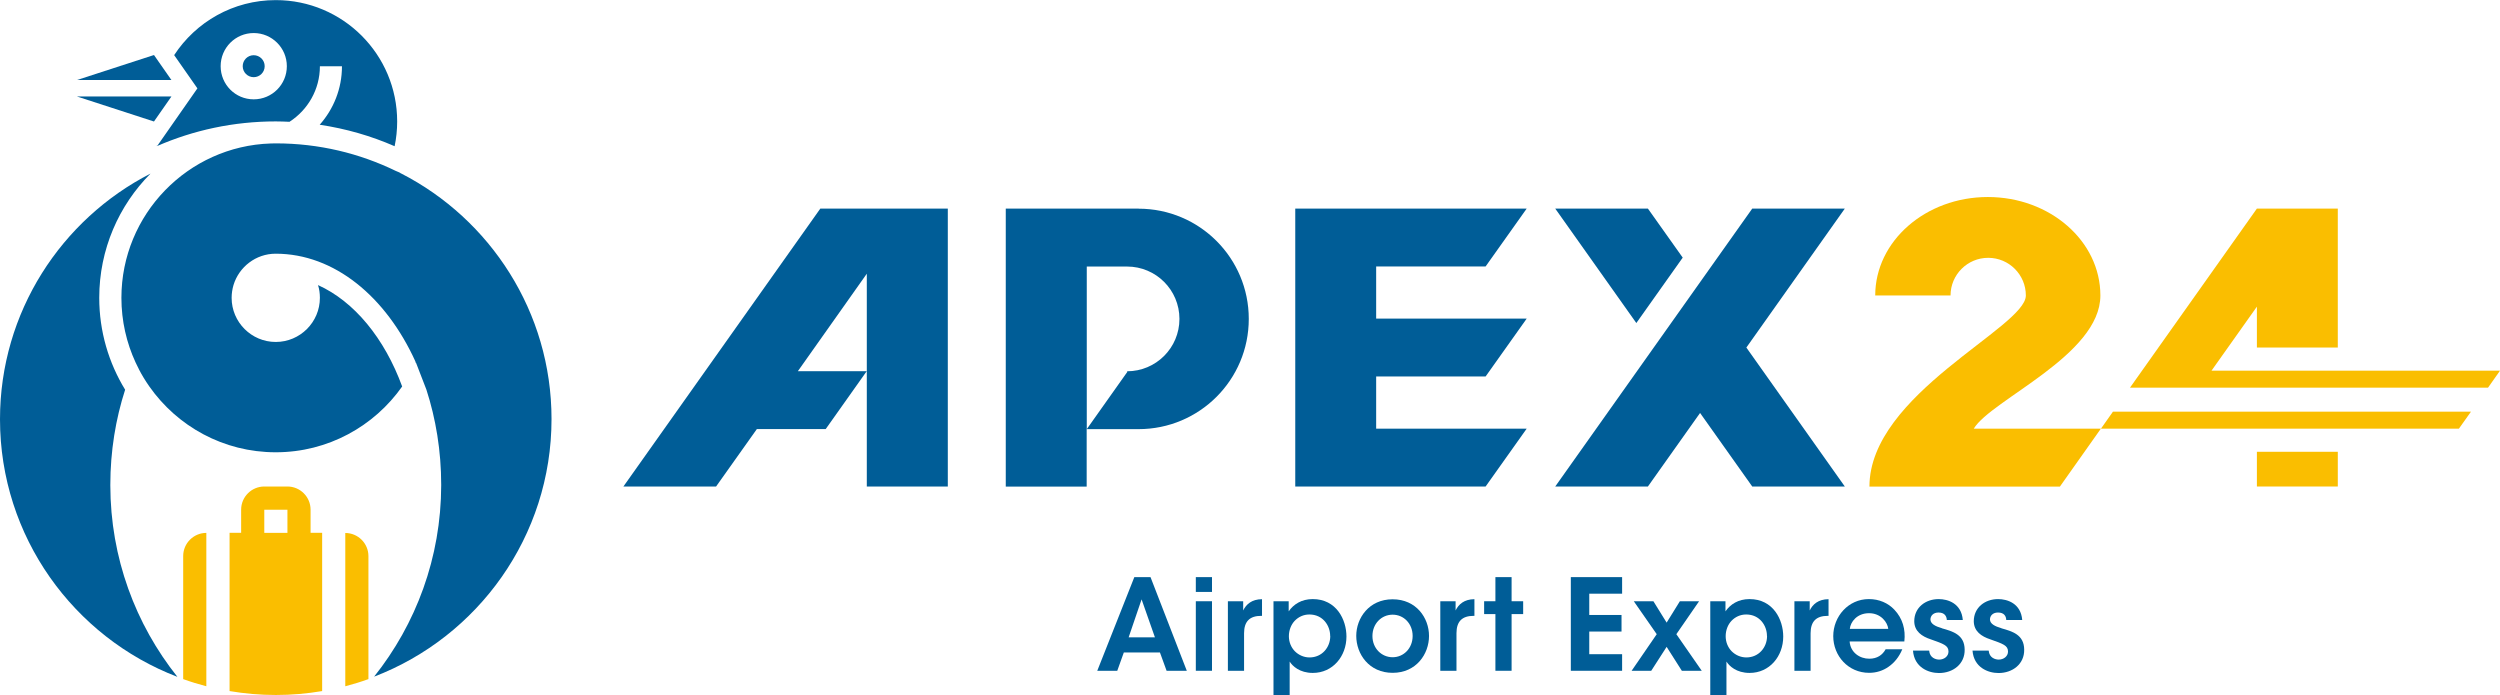 <?xml version="1.0" encoding="UTF-8"?><svg id="b" xmlns="http://www.w3.org/2000/svg" viewBox="0 0 254.93 70.88"><defs><style>.d{fill:#fabe00;}.e{fill:#005d97;}</style></defs><g id="c"><circle class="e" cx="25.87" cy="6.75" r="1.12"/><path class="e" d="M16.03,14.86l-.04-.02s0,.04.01.06c3.71-1.62,7.81-2.52,12.12-2.52.47,0,.94.02,1.4.04,1.86-1.2,3.1-3.29,3.1-5.66h2.25c0,2.29-.86,4.37-2.27,5.96,2.68.4,5.24,1.14,7.64,2.19.17-.81.26-1.66.26-2.52,0-6.84-5.54-12.38-12.38-12.38-4.34,0-8.15,2.23-10.36,5.61l2.37,3.39-4.09,5.86ZM25.87,3.37c1.86,0,3.38,1.51,3.38,3.38s-1.51,3.38-3.38,3.38-3.37-1.51-3.37-3.38,1.51-3.38,3.37-3.38Z"/><polygon class="e" points="15.7 5.61 7.85 8.16 17.48 8.16 15.7 5.61"/><polygon class="e" points="17.48 9.84 7.85 9.84 15.7 12.39 17.48 9.84"/><path class="e" d="M40.9,17.7c-.08-.08-.27-.17-.54-.27-3.7-1.8-7.85-2.81-12.23-2.81-.22,0-.39,0-.52.01-8.44.27-15.23,7.23-15.23,15.74,0,2.35.52,4.59,1.45,6.6.1.22.21.43.32.65,0,0,0,0,0,.01.32.62.68,1.21,1.08,1.78,2.85,4.06,7.56,6.71,12.89,6.71s10.04-2.66,12.89-6.71c-1.8-4.91-4.88-8.67-8.58-10.34.13.41.19.85.19,1.3,0,2.48-2.02,4.5-4.5,4.5s-4.5-2.02-4.5-4.5c0-.45.07-.89.19-1.3.56-1.85,2.28-3.2,4.3-3.2h0c5.99,0,11.25,4.39,14.25,10.99,0,.11.02.16.05.1l1.07,2.77c.96,2.96,1.51,6.25,1.51,9.7h0s0,.03,0,.04h0s0,.01,0,.01c-.01,7.38-2.57,14.16-6.84,19.52,10.57-4.05,18.09-14.3,18.09-26.27,0-10.91-6.25-20.39-15.35-25.05Z"/><path class="d" d="M18.68,56.7v12.55c.77.28,1.56.52,2.36.73v-15.64c-1.3,0-2.36,1.06-2.36,2.36Z"/><path class="d" d="M31.67,51.97c0-1.3-1.06-2.36-2.36-2.36h-2.36c-1.3,0-2.36,1.06-2.36,2.36v2.36h-1.18v16.14c1.54.26,3.11.4,4.72.4s3.19-.14,4.72-.4v-16.14h-1.18v-2.36ZM29.31,54.34h-2.36v-2.36h2.36v2.36Z"/><path class="d" d="M35.21,54.34v15.64c.8-.21,1.59-.45,2.36-.73v-12.54c0-1.3-1.06-2.36-2.36-2.36Z"/><path class="e" d="M11.25,49.5s0-.03,0-.05h0c0-3.46.55-6.74,1.51-9.71-1.67-2.73-2.64-5.94-2.64-9.37,0-4.94,2-9.42,5.23-12.67C6.25,22.36,0,31.84,0,42.75c0,11.97,7.52,22.22,18.09,26.27-4.27-5.36-6.83-12.14-6.84-19.52h0Z"/><polygon class="e" points="140.33 38.39 151.49 38.39 155.68 32.49 140.33 32.49 140.33 27.17 151.49 27.17 155.68 21.27 132.08 21.27 132.08 49.61 151.49 49.61 155.68 43.71 155.69 43.71 155.69 43.71 140.33 43.71 140.33 38.39"/><polygon class="e" points="63.57 49.61 73.02 49.61 77.18 43.75 84.2 43.75 88.38 37.85 81.36 37.85 88.39 27.91 88.39 49.61 96.65 49.61 96.65 21.27 83.65 21.27 63.57 49.61"/><path class="e" d="M116.11,21.27h-13.55v28.35h8.25v-5.86h5.29c6.21,0,11.24-5.03,11.24-11.24s-5.03-11.24-11.24-11.24ZM114.93,37.85l.02.08-4.13,5.83v-16.58h4.11c2.95,0,5.34,2.39,5.34,5.34s-2.39,5.34-5.34,5.34Z"/><polygon class="e" points="173.36 42.11 178.68 49.61 188.12 49.61 178.08 35.44 188.12 21.27 178.68 21.27 158.59 49.61 168.04 49.61 173.36 42.11"/><polygon class="e" points="171.59 26.27 168.04 21.27 158.59 21.27 166.86 32.94 171.59 26.27"/><path class="d" d="M201.27,43.71c1.77-2.95,12.91-7.49,12.91-13.58h0c0-5.55-5.14-10.04-11.48-10.04s-11.48,4.5-11.48,10.04h7.68c0-2.12,1.72-3.84,3.84-3.84s3.84,1.72,3.84,3.84h0,0c0,3.26-15.95,10.04-15.95,19.49h19.42l4.18-5.91h-12.98Z"/><rect class="d" x="230.14" y="46.07" width="8.25" height="3.54"/><polygon class="d" points="225.51 37.8 230.14 31.27 230.14 35.44 238.39 35.44 238.39 21.27 230.14 21.27 217.2 39.53 253.71 39.53 254.93 37.8 225.51 37.8"/><polygon class="d" points="214.24 43.71 250.74 43.71 251.97 41.98 215.46 41.98 214.24 43.71"/><path class="e" d="M115.67,58.85l-3.78,9.55h2.04l.67-1.87h3.68l.68,1.87h2.06l-3.7-9.55h-1.65ZM115.09,64.99l1.32-3.87,1.36,3.87h-2.69Z"/><rect class="e" x="121.94" y="58.85" width="1.65" height="1.51"/><rect class="e" x="121.94" y="61.31" width="1.65" height="7.09"/><path class="e" d="M126.77,62.24v-.93h-1.56v7.09h1.65v-3.82c0-1.23.59-1.78,1.75-1.78h.08v-1.7c-1.05.01-1.61.52-1.92,1.15Z"/><path class="e" d="M133.86,61.09c-1.15,0-1.96.54-2.45,1.25v-1.03h-1.55v9.57h1.65v-3.42c.28.45,1.01,1.16,2.36,1.16,2.03,0,3.43-1.69,3.43-3.71,0-1.72-1.02-3.82-3.44-3.82ZM135.65,64.86c0,1.16-.85,2.18-2.11,2.18-.59,0-1.12-.25-1.5-.63-.38-.39-.61-.93-.61-1.54s.23-1.18.59-1.56c.38-.4.9-.65,1.5-.65,1.4,0,2.12,1.16,2.12,2.18h0Z"/><path class="e" d="M142.01,61.11c-2.41,0-3.71,1.92-3.71,3.73h0c0,1.85,1.3,3.77,3.71,3.77s3.71-1.92,3.71-3.76-1.3-3.74-3.71-3.74ZM142.01,67.02c-1.14,0-2.06-.92-2.06-2.16h0c0-1.26.92-2.18,2.06-2.18s2.04.92,2.04,2.17-.91,2.17-2.04,2.17Z"/><path class="e" d="M148.43,62.24v-.93h-1.56v7.09h1.65v-3.82c0-1.23.59-1.78,1.75-1.78h.08v-1.7c-1.05.01-1.61.52-1.92,1.15Z"/><polygon class="e" points="154.14 58.85 152.49 58.85 152.49 61.31 151.34 61.31 151.34 62.62 152.49 62.62 152.49 68.4 154.14 68.4 154.14 62.62 155.32 62.62 155.32 61.31 154.14 61.31 154.14 58.85"/><polygon class="e" points="160.18 68.4 165.41 68.4 165.41 66.71 162.06 66.71 162.06 64.4 165.35 64.4 165.35 62.71 162.06 62.71 162.06 60.54 165.41 60.54 165.41 58.85 160.18 58.85 160.18 68.4"/><polygon class="e" points="173.26 61.31 171.3 61.31 169.95 63.49 168.6 61.31 166.6 61.31 168.94 64.67 166.38 68.4 168.38 68.4 169.95 65.96 171.5 68.4 173.53 68.4 170.94 64.67 173.26 61.31"/><path class="e" d="M178.4,61.09c-1.15,0-1.96.54-2.45,1.25v-1.03h-1.55v9.57h1.65v-3.42c.28.45,1.01,1.16,2.36,1.16,2.03,0,3.43-1.69,3.43-3.71,0-1.72-1.02-3.82-3.44-3.82ZM180.19,64.86c0,1.16-.85,2.18-2.11,2.18-.59,0-1.12-.25-1.5-.63-.38-.39-.61-.93-.61-1.54s.23-1.18.59-1.56c.38-.4.9-.65,1.5-.65,1.4,0,2.12,1.16,2.12,2.18h0Z"/><path class="e" d="M184.54,62.24v-.93h-1.56v7.09h1.65v-3.82c0-1.23.59-1.78,1.75-1.78h.08v-1.7c-1.05.01-1.61.52-1.92,1.15Z"/><path class="e" d="M190.57,61.09c-2.09,0-3.63,1.77-3.63,3.78s1.53,3.74,3.66,3.74c.72,0,1.4-.21,1.98-.62.58-.4,1.07-.99,1.4-1.78h-1.7c-.32.58-.86.96-1.66.96-.95.01-1.93-.62-2.01-1.76h5.58c.14-1.24-.18-2.35-1.02-3.24-.64-.68-1.55-1.08-2.59-1.08ZM188.63,64.13c.06-.7.73-1.6,1.95-1.6,1.21-.01,1.9.93,1.97,1.6h-3.92Z"/><path class="e" d="M198.02,64.06c-.66-.19-1.16-.44-1.17-.89,0-.35.27-.71.82-.71.64,0,.83.39.85.76h1.63c-.14-1.7-1.53-2.13-2.46-2.13-1.34,0-2.49.86-2.49,2.26.01,1.02.77,1.55,1.7,1.85,1.27.45,1.79.62,1.79,1.23.01.48-.43.83-.95.83-.32,0-.96-.16-1.02-.92h-1.65c.13,1.72,1.58,2.29,2.65,2.29,1.45,0,2.65-.93,2.62-2.39-.01-1.52-1.21-1.86-2.32-2.17Z"/><path class="e" d="M204.09,64.06c-.66-.19-1.16-.44-1.17-.89,0-.35.26-.71.82-.71.64,0,.83.39.84.76h1.63c-.14-1.7-1.53-2.13-2.46-2.13-1.34,0-2.48.86-2.48,2.26.01,1.02.77,1.55,1.7,1.85,1.27.45,1.79.62,1.79,1.23.01.48-.43.83-.95.83-.32,0-.96-.16-1.02-.92h-1.65c.13,1.72,1.58,2.29,2.65,2.29,1.45,0,2.65-.93,2.62-2.39-.01-1.52-1.21-1.86-2.32-2.17Z"/></g></svg>
